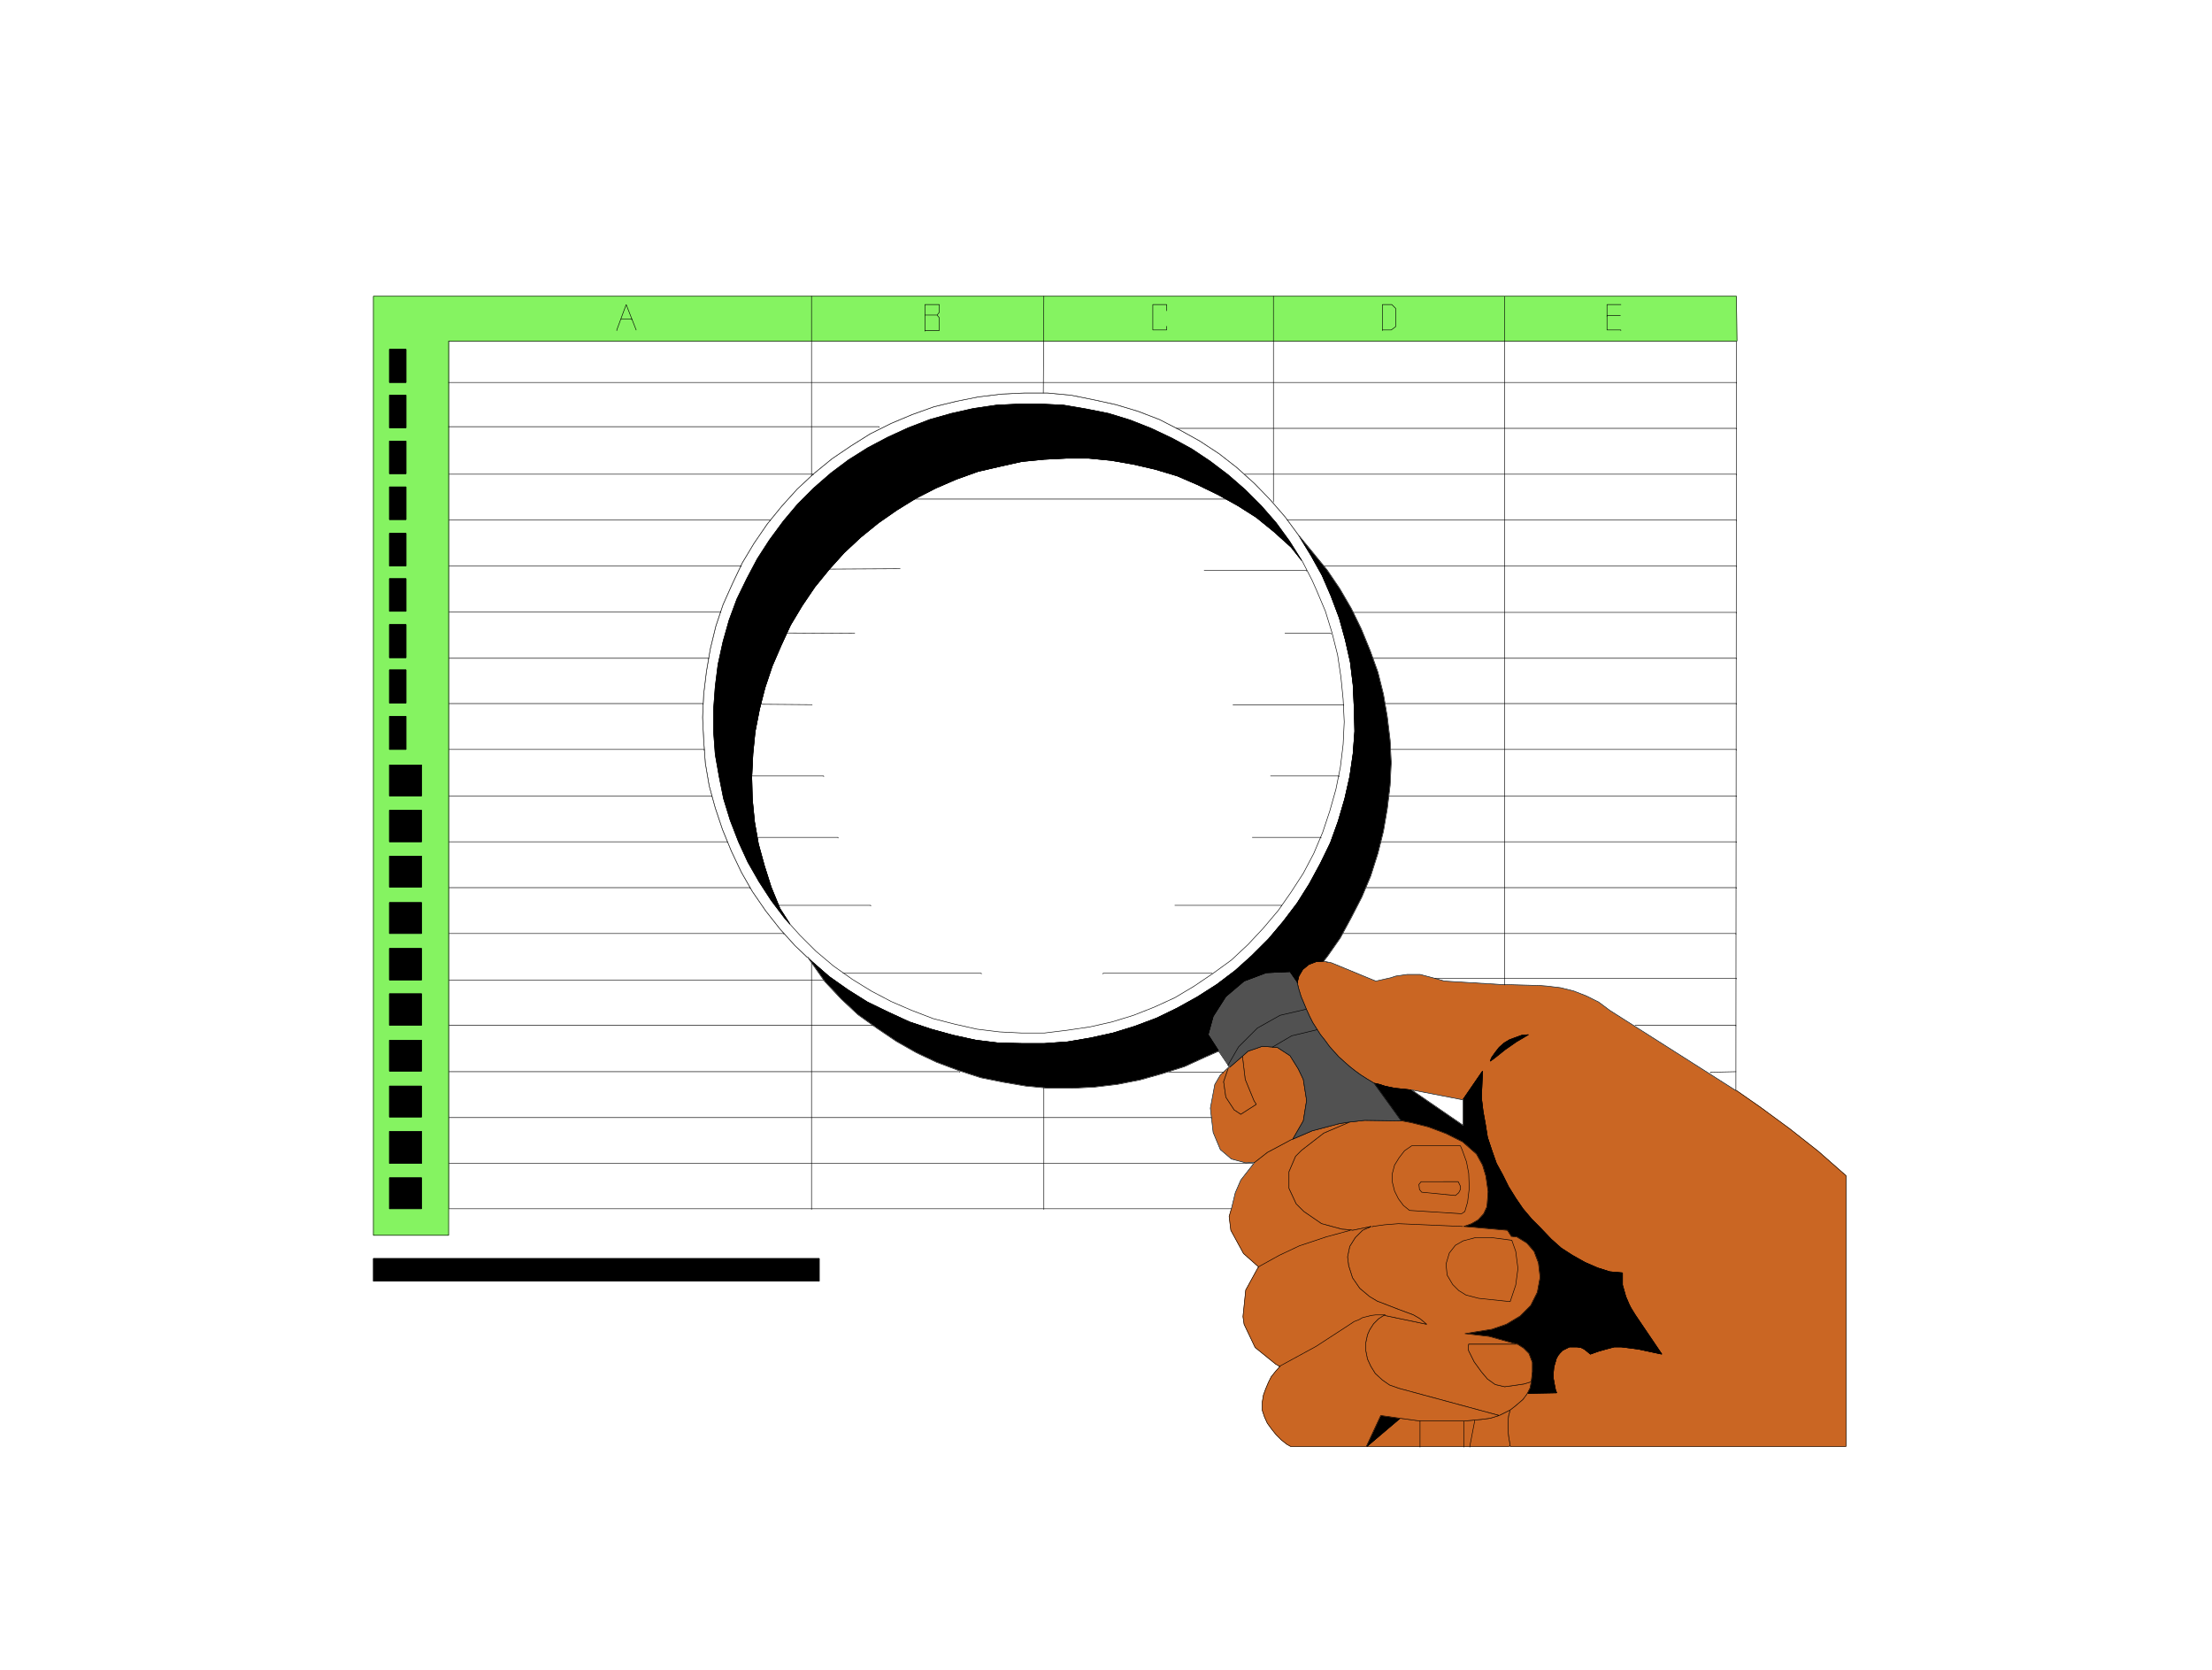<svg xmlns="http://www.w3.org/2000/svg" width="2990.731" height="2257.785"><rect width="100%" height="100%" fill="#333333" stroke="none"/><defs><clipPath id="a"><path d="M0 2.82h2990.73V2261H0Zm0 0"/></clipPath><clipPath id="b"><path d="M0 2.82h2990.73v2257.786H0Zm0 0"/></clipPath></defs><g clip-path="url(#a)" transform="translate(0 -2.82)"><path fill="#fff" d="M0 2260.606h2991.71V2.82H0Zm0 0"/></g><g clip-path="url(#b)" transform="translate(0 -2.82)"><path fill="#fff" fill-rule="evenodd" stroke="#fff" stroke-linecap="square" stroke-linejoin="bevel" stroke-miterlimit="10" stroke-width=".747" d="M0 2260.605h2991.71V2.82H0Zm0 0"/></g><path fill="#ca6623" fill-rule="evenodd" stroke="#ca6623" stroke-linecap="square" stroke-linejoin="bevel" stroke-miterlimit="10" stroke-width=".747" d="m2065.02 1883.453-1.497 2.238-4.48 6.016-10.453 8.957-6.758 5.227-2.242 8.214-.746 8.961v8.961l.746 8.961 1.496 8.961.746 4.48v.747h453.992v-366.082l-37.375-32.852-38.906-30.656-39.652-29.121-32.149-22.402h-.746l-170.523-108.348-14.973-11.203-16.426-8.211-17.215-6.723-17.96-4.48-18.708-2.239-9.707-.746-54.586-1.496-74.042-4.476-15.72-4.48-17.214-4.52h-17.211l-15.684 2.277-6.718 2.242-20.2 4.48-59.855-24.683-3.734-.746h-.746l-5.973-1.492-10.492.746-9.707 3.734-8.215 6.719-5.266 9-2.242 8.96 2.242 8.962 2.985 9.707 3.773 8.96 3.734 8.962 3.735 8.21 4.48 8.962 5.227 8.254 5.265 8.214 5.973 7.465 5.977 8.215 5.972 6.719 6.758 7.469 7.469 6.718 6.719 5.977 7.507 5.972 8.211 5.973 8.215 5.227 7.508 4.52 2.238 1.491h.746l6.723 1.497 6.719 2.238 6.722 1.492 7.504 1.496 7.469.746 7.465.746 6.762.746h.746l69.562 13.442v-.746l26.172-38.121-.746 17.96-.746 17.918 2.238 18.668 2.988 16.43 2.985 18.707 5.976 17.918 6.012 17.176 8.215 14.934 8.21 16.468 9.747 15.68 9.707 14.187 11.988 14.188 11.2 11.2 14.976 15.718 13.438 11.95 14.972 9.706 17.215 9.707 17.176 7.465 16.465 5.227 17.215 1.496v16.425l1.492 5.227 1.492 5.266 1.496 5.23 2.238 5.227 2.242 5.226 2.239 4.48 5.972 9.708 35.922 53.054-10.492-2.242-10.453-2.238-10.457-2.242-11.238-1.492-11.95-1.493h-9.746l-11.199 2.985-10.492 2.988-10.453 3.734-4.48-3.734-3.774-2.988-4.48-2.238-5.227-.747h-10.453l-4.52 2.239-4.48 2.242-3.735 3.73-2.988 3.735-2.238 4.48-.746 2.988-2.242 7.465-.747 8.215v7.469l1.493 8.21 1.496 7.47 1.492 3.734zm0 0"/><path fill="none" stroke="#000" stroke-linecap="square" stroke-linejoin="bevel" stroke-miterlimit="10" stroke-width=".747" d="m2065.02 1883.453-1.497 2.238-4.48 6.016-10.453 8.957-6.758 5.227-2.242 8.214-.746 8.961v8.961l.746 8.961 1.496 8.961.746 4.48v.747h453.992v-366.082l-37.375-32.852-38.906-30.656-39.652-29.121-32.149-22.402h-.746l-170.523-108.348-14.973-11.203-16.426-8.211-17.215-6.723-17.96-4.48-18.708-2.239-9.707-.746-54.586-1.496-74.042-4.476-15.72-4.48-17.214-4.52h-17.211l-15.684 2.277-6.718 2.242-20.2 4.48-59.855-24.683-3.734-.746h-.746l-5.973-1.492-10.492.746-9.707 3.734-8.215 6.719-5.266 9-2.242 8.96 2.242 8.962 2.985 9.707 3.773 8.96 3.734 8.962 3.735 8.21 4.48 8.962 5.227 8.254 5.265 8.214 5.973 7.465 5.977 8.215 5.972 6.719 6.758 7.469 7.469 6.718 6.719 5.977 7.507 5.972 8.211 5.973 8.215 5.227 7.508 4.52 2.238 1.491h.746l6.723 1.497 6.719 2.238 6.722 1.492 7.504 1.496 7.469.746 7.465.746 6.762.746h.746l69.562 13.442v-.746l26.172-38.121-.746 17.96-.746 17.918 2.238 18.668 2.988 16.43 2.985 18.707 5.976 17.918 6.012 17.176 8.215 14.934 8.21 16.468 9.747 15.68 9.707 14.187 11.988 14.188 11.2 11.2 14.976 15.718 13.438 11.95 14.972 9.706 17.215 9.707 17.176 7.465 16.465 5.227 17.215 1.496v16.425l1.492 5.227 1.492 5.266 1.496 5.23 2.238 5.227 2.242 5.226 2.239 4.48 5.972 9.708 35.922 53.054-10.492-2.242-10.453-2.238-10.457-2.242-11.238-1.492-11.95-1.493h-9.746l-11.199 2.985-10.492 2.988-10.453 3.734-4.48-3.734-3.774-2.988-4.48-2.238-5.227-.747h-10.453l-4.52 2.239-4.48 2.242-3.735 3.73-2.988 3.735-2.238 4.48-.746 2.988-2.242 7.465-.747 8.215v7.469l1.493 8.21 1.496 7.47 1.492 3.734zm0 0"/><path fill-rule="evenodd" stroke="#000" stroke-linecap="square" stroke-linejoin="bevel" stroke-miterlimit="10" stroke-width=".747" d="m2016.406 1429.969 5.227-7.465 5.265-6.723 6.72-5.972 7.468-4.48 8.25-2.99 8.215-2.983 8.96-.747-16.425 9.707-14.977 10.453-14.972 11.946-5.227 3.734zm0 0"/><path fill="none" stroke="#000" stroke-linecap="square" stroke-linejoin="bevel" stroke-miterlimit="10" stroke-width=".747" d="m2016.406 1429.969 5.227-7.465 5.265-6.723 6.72-5.972 7.468-4.48 8.25-2.99 8.215-2.983 8.96-.747-16.425 9.707-14.977 10.453-14.972 11.946-5.227 3.734zm0 0"/><path fill-rule="evenodd" stroke="#000" stroke-linecap="square" stroke-linejoin="bevel" stroke-miterlimit="10" stroke-width=".747" d="m2070.246 1867.773 1.531-13.441v-12.695l-4.52-11.946-7.464-7.468-8.215-5.227h-.746l-37.414-10.492-32.148-3.734h-.747l17.922-2.989 18.707-2.984 19.453-6.723 14.973-8.96 3.734-2.239 14.188-14.188 9-17.921 3.73-20.2-2.238-19.414-5.973-15.68-9.745-11.202-13.442-8.25-7.508-.746-5.226-8.215-59.067-5.227 10.453-3.734 8.961-5.227 7.504-8.215 4.48-9.707 1.497-20.16-2.989-20.945-4.48-14.938-8.254-14.933-18.668-16.426-22.437-11.2-23.934-9-23.934-5.976-11.988-2.238h-.746l-36.629-50.778h.746l6.723 1.497 6.719 2.238 6.722 1.492 7.504 1.496 7.469.746 7.465.746 6.762.746h.746l69.562 47.79v-35.094l26.172-38.121-.746 17.96-.746 17.918 2.238 18.668 2.988 16.43 2.985 18.707 5.976 17.918 6.012 17.176 8.215 14.934 8.21 16.468 9.747 15.68 9.707 14.187 11.988 14.188 11.2 11.2 14.976 15.718 13.438 11.95 14.972 9.706 17.215 9.707 17.176 7.465 16.465 5.227 17.215 1.496v16.425l1.492 5.227 1.492 5.266 1.496 5.23 2.238 5.227 2.242 5.226 2.239 4.48 5.972 9.708 35.922 53.054-10.492-2.242-10.453-2.238-10.457-2.242-11.238-1.492-11.95-1.493h-9.746l-11.199 2.985-10.492 2.988-10.453 3.734-4.48-3.734-3.774-2.988-4.48-2.238-5.227-.747h-10.453l-4.52 2.239-4.48 2.242-3.735 3.73-2.988 3.735-2.238 4.48-.746 2.988-2.242 7.465-.747 8.215v7.469l1.493 8.21 1.496 7.47 1.492 3.734-39.652.746 3.734-7.469zm0 0"/><path fill="none" stroke="#000" stroke-linecap="square" stroke-linejoin="bevel" stroke-miterlimit="10" stroke-width=".747" d="m2070.246 1867.773 1.531-13.441v-12.695l-4.52-11.946-7.464-7.468-8.215-5.227h-.746l-37.414-10.492-32.148-3.734h-.747l17.922-2.989 18.707-2.984 19.453-6.723 14.973-8.96 3.734-2.239 14.188-14.188 9-17.921 3.73-20.2-2.238-19.414-5.973-15.68-9.745-11.202-13.442-8.25-7.508-.746-5.226-8.215-59.067-5.227 10.453-3.734 8.961-5.227 7.504-8.215 4.48-9.707 1.497-20.16-2.989-20.945-4.48-14.938-8.254-14.933-18.668-16.426-22.437-11.2-23.934-9-23.934-5.976-11.988-2.238h-.746l-36.629-50.778h.746l6.723 1.497 6.719 2.238 6.722 1.492 7.504 1.496 7.469.746 7.465.746 6.762.746h.746l69.562 47.79v-35.094l26.172-38.121-.746 17.96-.746 17.918 2.238 18.668 2.988 16.43 2.985 18.707 5.976 17.918 6.012 17.176 8.215 14.934 8.21 16.468 9.747 15.68 9.707 14.187 11.988 14.188 11.2 11.2 14.976 15.718 13.438 11.95 14.972 9.706 17.215 9.707 17.176 7.465 16.465 5.227 17.215 1.496v16.425l1.492 5.227 1.492 5.266 1.496 5.23 2.238 5.227 2.242 5.226 2.239 4.48 5.972 9.708 35.922 53.054-10.492-2.242-10.453-2.238-10.457-2.242-11.238-1.492-11.95-1.493h-9.746l-11.199 2.985-10.492 2.988-10.453 3.734-4.48-3.734-3.774-2.988-4.48-2.238-5.227-.747h-10.453l-4.52 2.239-4.48 2.242-3.735 3.73-2.988 3.735-2.238 4.48-.746 2.988-2.242 7.465-.747 8.215v7.469l1.493 8.21 1.496 7.47 1.492 3.734-39.652.746 3.734-7.469zm0 0"/><path fill="#fff" fill-rule="evenodd" stroke="#fff" stroke-linecap="square" stroke-linejoin="bevel" stroke-miterlimit="10" stroke-width=".747" d="m1978.285 1486.758-69.562-13.442 69.562 47.79zm0 0"/><path fill="none" stroke="#000" stroke-linecap="square" stroke-linejoin="bevel" stroke-miterlimit="10" stroke-width=".747" d="m1978.285 1486.758-69.562-13.442 69.562 47.79zm0 0"/><path fill="#ca6623" fill-rule="evenodd" stroke="#ca6623" stroke-linecap="square" stroke-linejoin="bevel" stroke-miterlimit="10" stroke-width=".747" d="m2041.832 1905.89-2.242 8.215-.746 8.961v8.961l.746 8.961 1.496 8.961.746 4.48-2.242.747h-191.47l44.883-38.082 27.664 3.734h59.11l23.933-2.242 11.2-1.492 11.987-3.735zm0 0"/><path fill="none" stroke="#000" stroke-linecap="square" stroke-linejoin="bevel" stroke-miterlimit="10" stroke-width=".747" d="m2041.832 1905.89-2.242 8.215-.746 8.961v8.961l.746 8.961 1.496 8.961.746 4.48-2.242.747h-191.47l44.883-38.082 27.664 3.734h59.11l23.933-2.242 11.2-1.492 11.987-3.735zm0 0"/><path fill-rule="evenodd" stroke="#000" stroke-linecap="square" stroke-linejoin="bevel" stroke-miterlimit="10" stroke-width=".747" d="m1848.121 1955.176 44.883-38.082-26.176-3.735-19.453 41.817zm0 0"/><path fill="none" stroke="#000" stroke-linecap="square" stroke-linejoin="bevel" stroke-miterlimit="10" stroke-width=".747" d="m1848.121 1955.176 44.883-38.082-26.176-3.735-19.453 41.817zm0 0"/><path fill="#ca6623" fill-rule="evenodd" stroke="#ca6623" stroke-linecap="square" stroke-linejoin="bevel" stroke-miterlimit="10" stroke-width=".747" d="m2048.59 1900.664 10.453-8.957 4.48-6.016 1.496-2.238 3.735-7.469 1.492-8.21-9.707 2.984-14.973 2.242-11.203 1.492-12.73-2.988-10.457-7.465-8.211-9.707-9.746-13.441-7.469-14.934-.746-3.734.746-5.227h65.082l-37.414-10.492-32.148-3.734h-.747l17.922-2.989 18.707-2.984 19.453-6.723 14.973-8.96 3.734-2.239 14.188-14.188 9-17.921 3.73-20.2-2.238-19.414-5.973-15.68-9.745-11.203-13.442-8.25-7.508-.746-5.226-8.214-59.067-5.227 10.453-3.734 8.961-5.227 7.504-8.215 4.48-9.707 1.497-20.16-2.989-20.945-4.48-14.938-8.254-14.933-18.668-16.426-22.437-11.2-23.934-9-23.934-5.976-11.988-2.238h-.746l-49.36-.746-19.456 2.238h-.746l-35.133 14.973-29.907 23.148-8.253 8.215-8.961 20.906v22.442l9.707 20.906 10.492 10.457 23.933 16.426 27.668 7.464 11.2.75 2.988.747 25.426-5.227-11.946 5.227-9.707 9.707-7.507 11.984-2.985 14.188 1.492 11.949 5.227 16.426 9.746 14.187 13.441 11.242 11.239 6.719h.75l26.918 10.453 20.199 7.469 8.96 5.226 9 7.465-56.866-11.945v-.746l-8.211 5.226-6.723 6.72-5.266 8.214-2.988 6.719-2.238 10.453v11.242l2.238 11.2 4.48 9.706 6.016 9.707 9.707 8.961 9.707 6.719 12.73 4.48 135.391 36.63 14.934-7.47zm0 0"/><path fill="none" stroke="#000" stroke-linecap="square" stroke-linejoin="bevel" stroke-miterlimit="10" stroke-width=".747" d="m2048.59 1900.664 10.453-8.957 4.48-6.016 1.496-2.238 3.735-7.469 1.492-8.21-9.707 2.984-14.973 2.242-11.203 1.492-12.73-2.988-10.457-7.465-8.211-9.707-9.746-13.441-7.469-14.934-.746-3.734.746-5.227h65.082l-37.414-10.492-32.148-3.734h-.747l17.922-2.989 18.707-2.984 19.453-6.723 14.973-8.96 3.734-2.239 14.188-14.188 9-17.921 3.73-20.2-2.238-19.414-5.973-15.68-9.745-11.203-13.442-8.25-7.508-.746-5.226-8.214-59.067-5.227 10.453-3.734 8.961-5.227 7.504-8.215 4.48-9.707 1.497-20.16-2.989-20.945-4.48-14.938-8.254-14.933-18.668-16.426-22.437-11.2-23.934-9-23.934-5.976-11.988-2.238h-.746l-49.36-.746-19.456 2.238h-.746l-35.133 14.973-29.907 23.148-8.253 8.215-8.961 20.906v22.442l9.707 20.906 10.492 10.457 23.933 16.426 27.668 7.464 11.2.75 2.988.747 25.426-5.227-11.946 5.227-9.707 9.707-7.507 11.984-2.985 14.188 1.492 11.949 5.227 16.426 9.746 14.187 13.441 11.242 11.239 6.719h.75l26.918 10.453 20.199 7.469 8.96 5.226 9 7.465-56.866-11.945v-.746l-8.211 5.226-6.723 6.72-5.266 8.214-2.988 6.719-2.238 10.453v11.242l2.238 11.2 4.48 9.706 6.016 9.707 9.707 8.961 9.707 6.719 12.73 4.48 135.391 36.63 14.934-7.47zm0 0"/><path fill="#ca6623" fill-rule="evenodd" stroke="#ca6623" stroke-linecap="square" stroke-linejoin="bevel" stroke-miterlimit="10" stroke-width=".747" d="m2070.246 1867.773-9.707 2.985-14.973 2.242-11.203 1.492-12.73-2.988-10.457-7.465-8.211-9.707-9.746-13.441-7.469-14.934-.746-3.734.746-5.227h65.828l8.215 5.227 7.465 7.468 4.52 11.946v12.695zm0 0"/><path fill="none" stroke="#000" stroke-linecap="square" stroke-linejoin="bevel" stroke-miterlimit="10" stroke-width=".747" d="m2070.246 1867.773-9.707 2.985-14.973 2.242-11.203 1.492-12.73-2.988-10.457-7.465-8.211-9.707-9.746-13.441-7.469-14.934-.746-3.734.746-5.227h65.828l8.215 5.227 7.465 7.468 4.52 11.946v12.695zm0 0"/><path fill="#ca6623" fill-rule="evenodd" stroke="#ca6623" stroke-linecap="square" stroke-linejoin="bevel" stroke-miterlimit="10" stroke-width=".747" d="M2015.656 1672.766h-20.199l-17.172 4.52-10.496 5.972-8.21 10.453-4.481 14.934 1.492 14.933 7.469 12.696 8.21 8.214 9.747 6.012 17.214 4.48 42.602 4.48 7.504-22.44 2.988-22.399-2.988-23.148-5.266-14.934zm0 0"/><path fill="none" stroke="#000" stroke-linecap="square" stroke-linejoin="bevel" stroke-miterlimit="10" stroke-width=".747" d="M2015.656 1672.766h-20.199l-17.172 4.52-10.496 5.972-8.21 10.453-4.481 14.934 1.492 14.933 7.469 12.696 8.21 8.214 9.747 6.012 17.214 4.48 42.602 4.48 7.504-22.44 2.988-22.399-2.988-23.148-5.266-14.934zm-106.933-123.993-9.746 6.72-7.47 9.706-5.972 9.707-2.988 11.203v11.946l2.988 11.988 5.227 10.453 6.722 8.961 8.25 6.719 70.309 4.48 4.48-2.984 3.735-12.695 2.238-18.668-.746-20.2-2.988-15.683-5.973-16.426-2.277-5.227zm0 0"/><path fill="none" stroke="#000" stroke-linecap="square" stroke-linejoin="bevel" stroke-miterlimit="10" stroke-width=".747" d="m1921.418 1597.309-2.988 3.734.746 6.758 2.988 3.734 45.625 4.48 4.48-3.734 2.243-4.48v-4.48l-2.989-6.012zm0 0"/><path fill="#ca6623" fill-rule="evenodd" stroke="#ca6623" stroke-linecap="square" stroke-linejoin="bevel" stroke-miterlimit="10" stroke-width=".747" d="m2003.71 1918.586 11.2-1.492 11.988-3.735-135.39-36.628-12.73-4.481-9.708-6.719-9.707-8.96-6.015-9.708-4.48-9.707-2.24-11.199v-11.242l2.24-10.453 2.988-6.719 5.265-8.215 6.723-6.719 8.21-5.226v.746l56.868 11.945-9-7.465-8.961-5.226-20.2-7.469-26.917-10.453h-.75l-11.238-6.719-13.442-11.242-9.746-14.187-5.227-16.426-1.492-11.95 2.985-14.187 7.507-11.984 9.707-9.707 11.946-5.227-25.426 5.227-2.988-.746-11.2-.75-27.667-7.465-23.934-16.426-10.492-10.457-9.707-20.906v-22.442l8.96-20.906 8.255-8.215 29.906-23.148 35.133-14.973-14.188 2.242-36.664 9.707-26.176 11.239-2.238.746-32.148 17.175-17.215 13.442-18.707 23.894-7.465 17.211-5.227 21.657-3.027 10.453 2.281 18.668 17.172 31.398 20.2 17.922-17.212 31.363-3.734 35.88 1.492 10.452 14.973 31.403 27.668 22.402 5.226 2.984h.75l-5.976 6.723-5.973 7.465-3.734 7.469-3.774 8.96-2.984 8.211-1.496 9v11.95l2.988 8.957 3.774 8.215 5.972 8.214 5.973 7.465 6.723 6.723 7.503 5.973 5.23 2.988h102.454l19.453-41.817 26.176 3.735 26.918 3.734h59.855zm0 0"/><path fill="none" stroke="#000" stroke-linecap="square" stroke-linejoin="bevel" stroke-miterlimit="10" stroke-width=".747" d="m2003.71 1918.586 11.2-1.492 11.988-3.735-135.39-36.628-12.73-4.481-9.708-6.719-9.707-8.96-6.015-9.708-4.48-9.707-2.24-11.199v-11.242l2.24-10.453 2.988-6.719 5.265-8.215 6.723-6.719 8.21-5.226v.746l56.868 11.945-9-7.465-8.961-5.226-20.2-7.469-26.917-10.453h-.75l-11.238-6.719-13.442-11.242-9.746-14.187-5.227-16.426-1.492-11.95 2.985-14.187 7.507-11.984 9.707-9.707 11.946-5.227-25.426 5.227-2.988-.746-11.2-.75-27.667-7.465-23.934-16.426-10.492-10.457-9.707-20.906v-22.442l8.96-20.906 8.255-8.215 29.906-23.148 35.133-14.973-14.188 2.242-36.664 9.707-26.176 11.239-2.238.746-32.148 17.175-17.215 13.442-18.707 23.894-7.465 17.211-5.227 21.657-3.027 10.453 2.281 18.668 17.172 31.398 20.2 17.922-17.212 31.363-3.734 35.88 1.492 10.452 14.973 31.403 27.668 22.402 5.226 2.984h.75l-5.976 6.723-5.973 7.465-3.734 7.469-3.774 8.96-2.984 8.211-1.496 9v11.95l2.988 8.957 3.774 8.215 5.972 8.214 5.973 7.465 6.723 6.723 7.503 5.973 5.23 2.988h102.454l19.453-41.817 26.176 3.735 26.918 3.734h59.855zm0 0"/><path fill="#ca6623" fill-rule="evenodd" stroke="#ca6623" stroke-linecap="square" stroke-linejoin="bevel" stroke-miterlimit="10" stroke-width=".747" d="m1747.906 1539.813 14.227-24.68 4.48-27.63-4.48-28.413-6.758-14.188-11.203-17.918-17.211-11.203-20.203-1.492-19.453 6.719-7.465 6.723 3.734 31.359 11.985 29.16 2.988 4.48-20.95 13.442-8.956-5.973-11.243-17.176-2.988-20.906 6.723-19.453-11.2 10.453-7.468 12.735-6.012 32.105 3.774 32.856 9.707 23.187 14.972 12.695 19.414 5.227 9-.746h2.985l17.215-13.442 32.148-17.175zm0 0"/><path fill="none" stroke="#000" stroke-linecap="square" stroke-linejoin="bevel" stroke-miterlimit="10" stroke-width=".747" d="m1747.906 1539.813 14.227-24.68 4.48-27.63-4.48-28.413-6.758-14.188-11.203-17.918-17.211-11.203-20.203-1.492-19.453 6.719-7.465 6.723 3.734 31.359 11.985 29.16 2.988 4.48-20.95 13.442-8.956-5.973-11.243-17.176-2.988-20.906 6.723-19.453-11.2 10.453-7.468 12.735-6.012 32.105 3.774 32.856 9.707 23.187 14.972 12.695 19.414 5.227 9-.746h2.985l17.215-13.442 32.148-17.175zm0 0"/><path fill="#ca6623" fill-rule="evenodd" stroke="#ca6623" stroke-linecap="square" stroke-linejoin="bevel" stroke-miterlimit="10" stroke-width=".747" d="m1661.879 1441.918.746.746 17.215-14.934 3.734 31.36 11.985 29.16 2.988 4.48-20.95 13.442-8.956-5.973-11.243-17.176-2.988-20.906 6.723-19.453zm0 0"/><path fill="none" stroke="#000" stroke-linecap="square" stroke-linejoin="bevel" stroke-miterlimit="10" stroke-width=".747" d="m1661.879 1441.918.746.746 17.215-14.934 3.734 31.36 11.985 29.16 2.988 4.48-20.95 13.442-8.956-5.973-11.243-17.176-2.988-20.906 6.723-19.453zm0 0"/><path fill="#515151" fill-rule="evenodd" stroke="#515151" stroke-linecap="square" stroke-linejoin="bevel" stroke-miterlimit="10" stroke-width=".747" d="m1662.625 1442.664 17.215-14.934 7.465-6.722 19.453-6.719 20.203 1.492 17.21 11.203 11.204 17.918 6.758 14.188 4.48 28.414-4.48 27.629-14.227 24.68 26.176-11.239 36.664-9.707 14.188-2.242h.746l19.457-2.238 49.36.746-36.63-50.778-2.238-1.492-7.508-4.52-8.215-5.226-8.21-5.973-7.508-5.972-6.72-5.977-7.468-6.718-6.758-7.47-5.973-6.718-5.976-8.215-5.973-7.465-5.265-8.215-5.227-8.253-4.48-8.961-3.735-8.211-3.734-8.961-3.773-8.961-2.985-9.707-2.242-8.961h.75l-10.457-14.973-32.145 1.492-29.949 11.243-24.68 20.906-17.171 26.879-6.762 24.683 13.48 20.907.746 1.492 14.188 20.91zm0 0"/><path fill="none" stroke="#000" stroke-linecap="square" stroke-linejoin="bevel" stroke-miterlimit="10" stroke-width=".747" d="m1662.625 1442.664 17.215-14.934 7.465-6.722 19.453-6.719 20.203 1.492 17.21 11.203 11.204 17.918 6.758 14.188 4.48 28.414-4.48 27.629-14.227 24.68 26.176-11.239 36.664-9.707 14.188-2.242h.746l19.457-2.238 49.36.746-36.63-50.778-2.238-1.492-7.508-4.52-8.215-5.226-8.21-5.973-7.508-5.972-6.72-5.977-7.468-6.718-6.758-7.47-5.973-6.718-5.976-8.215-5.973-7.465-5.265-8.215-5.227-8.253-4.48-8.961-3.735-8.211-3.734-8.961-3.773-8.961-2.985-9.707-2.242-8.961h.75l-10.457-14.973-32.145 1.492-29.949 11.243-24.68 20.906-17.171 26.879-6.762 24.683 13.48 20.907.746 1.492 14.188 20.91zm0 0"/><path fill-rule="evenodd" stroke="#000" stroke-linecap="square" stroke-linejoin="bevel" stroke-miterlimit="10" stroke-width=".747" d="m1789.8 1299.219 5.227-6.719 17.215-24.645 14.934-27.664 14.226-27.629 11.946-28.374 9.746-30.653 7.469-29.87 5.226-30.653 3.773-31.364 1.493-30.652-1.493-30.613-3.773-31.363-5.227-30.653-7.468-29.87-10.492-29.161-11.946-29.121-13.48-27.625-15.68-26.922-17.215-25.387-20.199-24.683-17.215-20.907-.746-.746 16.465 26.922 14.973 26.88 11.949 27.628 11.238 29.906 8.215 29.867 6.719 29.91 3.734 30.614 1.496 31.363.785 31.399-2.28 30.613-4.481 30.656-6.72 29.867-8.96 30.657-10.492 29.12-13.442 27.626-14.972 27.668-16.47 26.136-18.706 24.641-20.16 23.934-22.438 22.398-22.441 20.164-24.68 18.703-26.922 17.176-26.96 14.934-27.669 13.441-29.906 11.2-29.16 9-30.652 6.722-30.696 5.226-31.398 2.239h-30.656l-31.438-.746-30.656-3.735-30.652-6.719-29.91-8.214-29.2-9.746-29.16-13.442-27.668-13.441-26.172-16.426-25.426-17.922-23.187-20.2-5.977-5.972 23.188 32.895 22.441 23.894 22.403 20.907 26.21 18.707 25.43 17.175 27.664 15.68 26.922 12.691 29.906 11.204 29.91 9.707 29.946 6.011 30.652 5.227 31.403 2.988h30.69l30.657-1.496 31.399-3.73 30.656-6.016 29.2-8.211 30.651-9.707 27.668-12.695 18.707-8.215-.746-1.492-13.48-20.907 6.762-24.683 17.171-26.88 24.68-20.905 29.95-11.242 32.144-1.493 10.457 14.973h-.75l2.242-8.961 5.266-9 8.215-6.719 9.707-3.734 10.492-.746 5.973 1.492zm0 0"/><path fill="none" stroke="#000" stroke-linecap="square" stroke-linejoin="bevel" stroke-miterlimit="10" stroke-width=".747" d="m1789.8 1299.219 5.227-6.719 17.215-24.645 14.934-27.664 14.226-27.629 11.946-28.374 9.746-30.653 7.469-29.87 5.226-30.653 3.773-31.364 1.493-30.652-1.493-30.613-3.773-31.363-5.227-30.653-7.468-29.87-10.492-29.161-11.946-29.121-13.48-27.625-15.68-26.922-17.215-25.387-20.199-24.683-17.215-20.907-.746-.746 16.465 26.922 14.973 26.88 11.949 27.628 11.238 29.906 8.215 29.867 6.719 29.91 3.734 30.614 1.496 31.363.785 31.399-2.28 30.613-4.481 30.656-6.72 29.867-8.96 30.657-10.492 29.12-13.442 27.626-14.972 27.668-16.47 26.136-18.706 24.641-20.16 23.934-22.438 22.398-22.441 20.164-24.68 18.703-26.922 17.176-26.96 14.934-27.669 13.441-29.906 11.2-29.16 9-30.652 6.722-30.696 5.226-31.398 2.239h-30.656l-31.438-.746-30.656-3.735-30.652-6.719-29.91-8.214-29.2-9.746-29.16-13.442-27.668-13.441-26.172-16.426-25.426-17.922-23.187-20.2-5.977-5.972 23.188 32.895 22.441 23.894 22.403 20.907 26.21 18.707 25.43 17.175 27.664 15.68 26.922 12.691 29.906 11.204 29.91 9.707 29.946 6.011 30.652 5.227 31.403 2.988h30.69l30.657-1.496 31.399-3.73 30.656-6.016 29.2-8.211 30.651-9.707 27.668-12.695 18.707-8.215-.746-1.492-13.48-20.907 6.762-24.683 17.171-26.88 24.68-20.905 29.95-11.242 32.144-1.493 10.457 14.973h-.75l2.242-8.961 5.266-9 8.215-6.719 9.707-3.734 10.492-.746 5.973 1.492zm0 0"/><path fill="none" stroke="#000" stroke-linecap="square" stroke-linejoin="bevel" stroke-miterlimit="10" stroke-width=".747" d="m1787.559 777.746-14.973-26.879-16.465-26.922-18.668-25.386L1718 676.117l-21.695-22.402-23.934-21.653-23.934-18.667-26.171-17.215-26.922-14.934-27.707-14.187-29.16-11.2-29.907-8.96-30.656-6.72-29.945-6.015-32.149-2.984h-29.906l-31.398 1.492-31.442 3.773-29.906 5.973-30.656 7.469-29.16 10.453-28.454 11.945-28.414 14.188-26.171 16.43-25.43 17.21-24.68 20.16-22.441 20.91-20.946 23.188-19.453 23.895-17.922 26.132-15.718 26.176-13.48 28.371-12.696 28.375-9.746 29.16-7.465 30.618-5.227 30.652-3.734 30.617-1.492 31.399 1.492 30.617 2.238 31.36 5.227 30.655 8.215 29.868 9.746 29.16 11.949 29.12 13.48 28.415 14.934 26.133 17.957 26.136 19.457 24.68 20.2 22.402 16.464 15.68 6.723 5.973 23.187 20.2 25.426 17.92 26.172 16.427 27.668 13.441 29.16 13.441 29.2 9.747 29.91 8.214 30.652 6.72 30.656 3.734 31.438.746h30.656l31.398-2.239 30.696-5.226 30.652-6.723 29.16-9 29.906-11.199 27.668-13.441 26.961-14.934 26.922-17.176 24.68-18.703 22.441-20.164 22.438-22.398 20.16-23.934 18.707-24.64 16.469-26.137 14.972-27.668 13.442-27.625 10.492-29.121 8.96-30.657 6.72-29.867 4.48-30.656 2.281-30.613-.785-31.399-1.496-31.363-3.734-30.613-6.72-29.91-8.214-29.868-11.238-29.906zm0 0"/><path fill="#fff" fill-rule="evenodd" stroke="#fff" stroke-linecap="square" stroke-linejoin="bevel" stroke-miterlimit="10" stroke-width=".747" d="m1759.895 757.586-14.227-17.961-23.187-20.906-23.934-19.414-24.68-15.68-26.922-14.977-27.668-13.437-27.707-11.95-29.906-8.96-29.16-6.719-29.906-5.227-30.696-2.988h-29.906l-29.906 1.492-30.656 2.989-29.946 6.718-29.16 6.723-29.16 10.453-27.668 11.95-27.668 14.183-25.426 15.723-24.683 17.172-23.934 19.414-22.437 20.91-20.2 22.437-19.457 23.895-17.21 25.39-15.68 26.172-12.735 27.63-11.949 27.667-9.746 29.121-7.465 29.121-5.976 30.653-2.985 29.867-1.535 31.402.75 29.867 3.023 30.657 5.227 29.867 8.215 29.867 9 28.414 11.95 29.121 13.476 20.95 13.441 14.933 21.695 21.652 23.934 20.16 25.426 17.961 25.426 15.68 26.921 14.188 27.668 11.949 29.2 11.2 29.16 7.468 29.906 6.758 30.656 3.734 29.946 1.492h30.656l30.652-3.734 30.695-4.52 29.907-6.719 29.16-8.96 28.414-11.2 27.668-12.695 26.172-15.68 25.469-17.215 24.68-17.917 22.398-20.91 20.949-22.399 20.2-23.934 17.214-24.644 16.465-25.387 14.187-26.918 11.989-28.375 9.707-29.16 8.21-29.125 6.016-29.867 3.73-30.653 1.497-30.617-1.496-30.652-2.985-29.867-4.48-29.906L1801 855.44l-8.961-29.12-11.984-28.415-5.973-13.437-13.441-26.137zm0 0"/><path fill="none" stroke="#000" stroke-linecap="square" stroke-linejoin="bevel" stroke-miterlimit="10" stroke-width=".747" d="m1759.895 757.586-14.227-17.961-23.187-20.906-23.934-19.414-24.68-15.68-26.922-14.977-27.668-13.437-27.707-11.95-29.906-8.96-29.16-6.719-29.906-5.227-30.696-2.988h-29.906l-29.906 1.492-30.656 2.989-29.946 6.718-29.16 6.723-29.16 10.453-27.668 11.95-27.668 14.183-25.426 15.723-24.683 17.172-23.934 19.414-22.437 20.91-20.2 22.437-19.457 23.895-17.21 25.39-15.68 26.172-12.735 27.63-11.949 27.667-9.746 29.121-7.465 29.121-5.976 30.653-2.985 29.867-1.535 31.402.75 29.867 3.023 30.657 5.227 29.867 8.215 29.867 9 28.414 11.95 29.121 13.476 20.95 13.441 14.933 21.695 21.652 23.934 20.16 25.426 17.961 25.426 15.68 26.921 14.188 27.668 11.949 29.2 11.2 29.16 7.468 29.906 6.758 30.656 3.734 29.946 1.492h30.656l30.652-3.734 30.695-4.52 29.907-6.719 29.16-8.96 28.414-11.2 27.668-12.695 26.172-15.68 25.469-17.215 24.68-17.917 22.398-20.91 20.949-22.399 20.2-23.934 17.214-24.644 16.465-25.387 14.187-26.918 11.989-28.375 9.707-29.16 8.21-29.125 6.016-29.867 3.73-30.653 1.497-30.617-1.496-30.652-2.985-29.867-4.48-29.906L1801 855.44l-8.961-29.12-11.984-28.415-5.973-13.437-13.441-26.137zm0 0"/><path fill-rule="evenodd" stroke="#000" stroke-linecap="square" stroke-linejoin="bevel" stroke-miterlimit="10" stroke-width=".747" d="m1759.895 757.586-14.227-17.961-23.187-20.906-23.934-19.414-24.68-15.68-26.922-14.977-27.668-13.437-27.707-11.95-29.906-8.96-29.16-6.719-29.906-5.227-30.696-2.988h-29.906l-29.906 1.492-30.656 2.989-29.946 6.718-29.16 6.723-29.16 10.453-27.668 11.95-27.668 14.183-25.426 15.723-24.683 17.172-23.934 19.414-22.437 20.91-20.2 22.437-19.457 23.895-17.21 25.39-15.68 26.172-12.735 27.63-11.949 27.667-9.746 29.121-7.465 29.121-5.976 30.653-2.985 29.867-1.535 31.402.75 29.867 3.023 30.657 5.227 29.867 8.215 29.867 9 28.414 11.95 29.121 13.476 20.95-6.758-7.508-18.668-24.641-16.465-25.39-14.977-26.173-12.69-27.628-11.243-29.122-8.961-29.16-5.973-29.867-5.265-29.906-2.239-30.617v-30.653l2.239-30.617 3.773-29.867 6.719-30.652 8.215-29.121 10.492-28.415 13.441-27.628 14.227-26.883 16.426-25.426 18.707-25.387 19.457-23.148 21.691-21.692 23.188-20.164 23.933-17.918 26.172-16.468 26.922-14.188 27.668-12.691 29.2-11.203 29.16-8.215 29.906-6.719 30.656-4.48 29.945-1.493h31.403l29.906 1.493 30.656 5.226 29.945 5.973 29.16 8.96 28.415 11.204 28.414 13.437 26.171 14.227 24.684 16.43 24.68 18.668 23.187 20.16 21.692 21.695 20.199 23.145 17.96 24.64zm0 0"/><path fill="none" stroke="#000" stroke-linecap="square" stroke-linejoin="bevel" stroke-miterlimit="10" stroke-width=".747" d="m1759.895 757.586-14.227-17.961-23.187-20.906-23.934-19.414-24.68-15.68-26.922-14.977-27.668-13.437-27.707-11.95-29.906-8.96-29.16-6.719-29.906-5.227-30.696-2.988h-29.906l-29.906 1.492-30.656 2.989-29.946 6.718-29.16 6.723-29.16 10.453-27.668 11.95-27.668 14.183-25.426 15.723-24.683 17.172-23.934 19.414-22.437 20.91-20.2 22.437-19.457 23.895-17.21 25.39-15.68 26.172-12.735 27.63-11.949 27.667-9.746 29.121-7.465 29.121-5.976 30.653-2.985 29.867-1.535 31.402.75 29.867 3.023 30.657 5.227 29.867 8.215 29.867 9 28.414 11.95 29.121 13.476 20.95-6.758-7.508-18.668-24.641-16.465-25.39-14.977-26.173-12.69-27.628-11.243-29.122-8.961-29.16-5.973-29.867-5.265-29.906-2.239-30.617v-30.653l2.239-30.617 3.773-29.867 6.719-30.652 8.215-29.121 10.492-28.415 13.441-27.628 14.227-26.883 16.426-25.426 18.707-25.387 19.457-23.148 21.691-21.692 23.188-20.164 23.933-17.918 26.172-16.468 26.922-14.188 27.668-12.691 29.2-11.203 29.16-8.215 29.906-6.719 30.656-4.48 29.945-1.493h31.403l29.906 1.493 30.656 5.226 29.945 5.973 29.16 8.96 28.415 11.204 28.414 13.437 26.171 14.227 24.684 16.43 24.68 18.668 23.187 20.16 21.692 21.695 20.199 23.145 17.96 24.64zm0 0"/><path fill="#fff" fill-rule="evenodd" stroke="#fff" stroke-linecap="square" stroke-linejoin="bevel" stroke-miterlimit="10" stroke-width=".747" d="M606.555 1610.043V460.949h1741.187l-.746 1013.113-170.523-108.347-14.973-11.203-16.426-8.211-17.215-6.723-17.96-4.48-18.708-2.239-9.707-.746-54.586-1.496-74.042-4.476-15.72-4.48-17.214-4.52h-17.211l-15.684 2.277-6.718 2.242-20.2 4.48-59.855-24.683-3.734-.746-6.72-1.492 5.227-6.719 17.215-24.645 14.934-27.664 14.226-27.629 11.946-28.375 9.746-30.652 7.469-29.87 5.226-30.653 3.774-31.364 1.492-30.652-1.492-30.613-3.774-31.363-5.226-30.653-7.47-29.87-10.491-29.161-11.946-29.121-13.48-27.625-15.68-26.922-17.215-25.387-20.199-24.683-17.215-20.907-.746-.746-18.668-25.386L1718 676.117l-21.695-22.402-23.934-21.653-23.933-18.667-26.172-17.215-26.922-14.934-27.707-14.187-29.16-11.2-29.907-8.96-30.656-6.72-29.945-6.015-32.149-2.984h-29.906l-31.398 1.492-31.442 3.773-29.906 5.973-30.656 7.469-29.16 10.453-28.454 11.945-28.414 14.188-26.171 16.43-25.43 17.21-24.68 20.16-22.441 20.91-20.946 23.188-19.453 23.895-17.922 26.132-15.718 26.176-13.48 28.371-12.696 28.375-9.746 29.16-7.465 30.618-5.227 30.652-3.734 30.617-1.492 31.399 1.492 30.617 2.238 31.36 5.227 30.655 8.215 29.868 9.746 29.16 11.949 29.12 13.48 28.415 14.934 26.133 17.957 26.136 19.457 24.68 20.2 22.402 16.464 15.68h.746l23.188 32.895 22.441 23.894 22.403 20.906 26.21 18.707 25.43 17.176 27.664 15.68 26.922 12.691 29.906 11.203 29.91 9.708 29.946 6.011 30.652 5.227 31.403 2.988h30.69l30.657-1.496 31.399-3.73 30.656-6.016 29.2-8.211 30.651-9.707 27.668-12.695 18.707-8.215 14.188 20.91-.746.746-11.2 10.453-7.468 12.735-6.012 32.105 3.774 32.855 9.707 23.188 14.972 12.695 19.414 5.227 9-.746h2.985l-18.707 23.894-7.465 17.211-5.227 21.656H606.555Zm0 0"/><path fill="none" stroke="#000" stroke-linecap="square" stroke-linejoin="bevel" stroke-miterlimit="10" stroke-width=".747" d="M606.555 1610.043V460.949h1741.187l-.746 1013.113-170.523-108.347-14.973-11.203-16.426-8.211-17.215-6.723-17.96-4.48-18.708-2.239-9.707-.746-54.586-1.496-74.042-4.476-15.72-4.48-17.214-4.52h-17.211l-15.684 2.277-6.718 2.242-20.2 4.48-59.855-24.683-3.734-.746-6.72-1.492 5.227-6.719 17.215-24.645 14.934-27.664 14.226-27.629 11.946-28.375 9.746-30.652 7.469-29.87 5.226-30.653 3.774-31.364 1.492-30.652-1.492-30.613-3.774-31.363-5.226-30.653-7.47-29.87-10.491-29.161-11.946-29.121-13.48-27.625-15.68-26.922-17.215-25.387-20.199-24.683-17.215-20.907-.746-.746-18.668-25.386L1718 676.117l-21.695-22.402-23.934-21.653-23.933-18.667-26.172-17.215-26.922-14.934-27.707-14.187-29.16-11.2-29.907-8.96-30.656-6.72-29.945-6.015-32.149-2.984h-29.906l-31.398 1.492-31.442 3.773-29.906 5.973-30.656 7.469-29.16 10.453-28.454 11.945-28.414 14.188-26.171 16.43-25.43 17.21-24.68 20.16-22.441 20.91-20.946 23.188-19.453 23.895-17.922 26.132-15.718 26.176-13.48 28.371-12.696 28.375-9.746 29.16-7.465 30.618-5.227 30.652-3.734 30.617-1.492 31.399 1.492 30.617 2.238 31.36 5.227 30.655 8.215 29.868 9.746 29.16 11.949 29.12 13.48 28.415 14.934 26.133 17.957 26.136 19.457 24.68 20.2 22.402 16.464 15.68h.746l23.188 32.895 22.441 23.894 22.403 20.906 26.21 18.707 25.43 17.176 27.664 15.68 26.922 12.691 29.906 11.203 29.91 9.708 29.946 6.011 30.652 5.227 31.403 2.988h30.69l30.657-1.496 31.399-3.73 30.656-6.016 29.2-8.211 30.651-9.707 27.668-12.695 18.707-8.215 14.188 20.91-.746.746-11.2 10.453-7.468 12.735-6.012 32.105 3.774 32.855 9.707 23.188 14.972 12.695 19.414 5.227 9-.746h2.985l-18.707 23.894-7.465 17.211-5.227 21.656H606.555Zm0 0"/><path fill="#85f361" fill-rule="evenodd" stroke="#85f361" stroke-linecap="square" stroke-linejoin="bevel" stroke-miterlimit="10" stroke-width=".747" d="m2348.488 460.95-.746-60.485H504.848v1269.312h101.707V460.95Zm0 0"/><path fill="none" stroke="#000" stroke-linecap="square" stroke-linejoin="bevel" stroke-miterlimit="10" stroke-width=".747" d="m2348.488 460.95-.746-60.485H504.848v1269.312h101.707V460.95Zm0 0"/><path fill-rule="evenodd" stroke="#000" stroke-linecap="square" stroke-linejoin="bevel" stroke-miterlimit="10" stroke-width=".747" d="M504.848 1731.793v-30.613h602.824v30.613zm0 0"/><path fill="none" stroke="#000" stroke-linecap="square" stroke-linejoin="bevel" stroke-miterlimit="10" stroke-width=".747" d="M504.848 1731.793v-30.613h602.824v30.613zm1489.117 188.285-6.723 35.098v.746m-8.211-34.348v34.348m-59.109-35.094v35.094m57.613-298.09-86.773-3.734-18.707 1.492-16.426 2.242v.746m17.171 118.805h-12.69l-6.016.746-11.946 2.984-5.226 2.989-6.012 2.242-6.723 4.476-44.878 29.164-49.364 26.88v.745m95.735-184.55-32.89 8.96-35.923 11.985-26.922 12.695-28.414 15.68v.746m64.336-348.906-35.172 8.215-30.656 17.214-25.426 25.387-14.226 24.64v.747m120.413-48.535-34.386 8.215-25.43 14.933v.746M1576.637 600.66l-29.906-8.96-29.946-7.466-30.656-5.226-31.398-2.988h-30.696l-31.398.746-31.403 3.734-29.906 6.719-30.695 7.468-29.16 9.708-28.414 12.734-27.668 13.437-26.918 16.43-25.43 17.922-23.934 19.453-23.187 21.652-20.945 22.403-19.454 23.933-17.96 26.133-15.68 26.883-13.48 28.414-12.735 28.375-9.707 29.16-7.465 29.867-5.266 31.364-3.734 30.652-1.492 30.613 1.492 30.657 2.238 31.359v.746"/><path fill="none" stroke="#000" stroke-linecap="square" stroke-linejoin="bevel" stroke-miterlimit="10" stroke-width=".747" d="M1657.398 674.625h-468.925l-12.735 7.504-24.68 19.414-22.44 21.656-20.946 22.399v.75m109.215 22.437-128.668.746-17.176 26.137-16.465 26.922v.746m573.66-52.309h138.375v.746m-611.073 84.418-116.684-.75-10.454 23.149-9.707 29.16v.746m718.758-52.305h62.055v.746m-701.543 95.618-89.016-.75-2.988 17.215-3.73 31.363v.746m664.914-48.574h149.578v.746m-810.763 95.656h107.724v.746m604.316-.746h92.746v.746m-787.57 82.176h109.922v.746m560.222-.746h92.746v.746m-733.73 91.137h124.895v.746m411.355-.746h144.348v.746m-593.079 91.137h186.954v.746m311.882-.746h-147.336v.746m-884.8-799.399h1741.187v.746M606.555 576.766h581.918v.746m402.351 1.496h756.918v.746M607.305 641.023h492.152v.747m583.367-.747h664.918v.747M607.305 703.04h433.793v.745m699.343-.745h607.301v.745m-1740.437 61.27h394.926v.746m788.316-.746h557.195v.746M607.305 827.066h367.258v.75m854.851 0h518.328v.746M607.305 889.79h350.789v.788m898.281-.788h491.367v.788M607.305 951.059h343.324v.746m922.921-.746h474.192v.746m-1740.437 61.269H952.12v.746m928.189-.746h467.433v.746m-1740.437 62.016h355.27v.746m915.452-.746h469.715v.746m-1740.437 61.27h376.218v.746m883.305-.746h480.914v.746m-1740.437 61.269h406.87v.746m833.2-.746h500.367v.746m-1740.437 61.27h452.5v.746m756.168-.746h531.023v.746m-1739.691 62.016h505.593v.746m827.227-2.985h407.617v.746m-1740.437 62.723h572.168v.746m1031.387-.746h136.136v.746m-1739.691 62.016h690.343v.746m282.723 0h73.293v.746m693.332-1.492-34.387.746v.746m-1705.304 60.523h1030.64v.746m-1030.64 61.27h1086.761v.746M1097.215 400.465v242.797m0 658.945v332.477"/><path fill="none" stroke="#000" stroke-linecap="square" stroke-linejoin="bevel" stroke-miterlimit="10" stroke-width=".747" d="m1411.34 400.465-.746 129.969v.746m.746 939.152v164.352m310.394-1234.219v277.93m312.629-277.18v930.152M839.918 431.082h14.227v.746"/><path fill="none" stroke="#000" stroke-linecap="square" stroke-linejoin="bevel" stroke-miterlimit="10" stroke-width=".747" d="m860.121 446.016-13.48-34.348-12.696 34.348v.746m416.582 0v-35.094h19.453v10.453l-2.988 3.734h-16.465 16.465l2.988 3.735v17.172h-19.453v.746m326.856-27.625v-8.215h-18.707v34.348h18.707v-5.227.746m291.687 4.481v-34.348h12.73l5.227 5.227v24.64l-5.972 4.48h-11.985v.747m321.63-20.16h-17.962v.746"/><path fill="none" stroke="#000" stroke-linecap="square" stroke-linejoin="bevel" stroke-miterlimit="10" stroke-width=".747" d="M2191.445 411.668h-18.707v34.348h18.707v.746"/><path fill-rule="evenodd" stroke="#000" stroke-linecap="square" stroke-linejoin="bevel" stroke-miterlimit="10" stroke-width=".747" d="M526.543 516.992v-44.804h22.437v44.804zm0 0"/><path fill="none" stroke="#000" stroke-linecap="square" stroke-linejoin="bevel" stroke-miterlimit="10" stroke-width=".747" d="M526.543 516.992v-44.804h22.437v44.804zm0 0"/><path fill-rule="evenodd" stroke="#000" stroke-linecap="square" stroke-linejoin="bevel" stroke-miterlimit="10" stroke-width=".747" d="M526.543 578.262v-44.098h22.437v44.098zm0 0"/><path fill="none" stroke="#000" stroke-linecap="square" stroke-linejoin="bevel" stroke-miterlimit="10" stroke-width=".747" d="M526.543 578.262v-44.098h22.437v44.098zm0 0"/><path fill-rule="evenodd" stroke="#000" stroke-linecap="square" stroke-linejoin="bevel" stroke-miterlimit="10" stroke-width=".747" d="M526.543 640.273V596.18h22.437v44.093zm0 0"/><path fill="none" stroke="#000" stroke-linecap="square" stroke-linejoin="bevel" stroke-miterlimit="10" stroke-width=".747" d="M526.543 640.273V596.18h22.437v44.093zm0 0"/><path fill-rule="evenodd" stroke="#000" stroke-linecap="square" stroke-linejoin="bevel" stroke-miterlimit="10" stroke-width=".747" d="M526.543 702.29v-44.095h22.437v44.094zm0 0"/><path fill="none" stroke="#000" stroke-linecap="square" stroke-linejoin="bevel" stroke-miterlimit="10" stroke-width=".747" d="M526.543 702.29v-44.095h22.437v44.094zm0 0"/><path fill-rule="evenodd" stroke="#000" stroke-linecap="square" stroke-linejoin="bevel" stroke-miterlimit="10" stroke-width=".747" d="M526.543 765.055v-44.098h22.437v44.098zm0 0"/><path fill="none" stroke="#000" stroke-linecap="square" stroke-linejoin="bevel" stroke-miterlimit="10" stroke-width=".747" d="M526.543 765.055v-44.098h22.437v44.098zm0 0"/><path fill-rule="evenodd" stroke="#000" stroke-linecap="square" stroke-linejoin="bevel" stroke-miterlimit="10" stroke-width=".747" d="M526.543 826.32v-44.093h22.437v44.093zm0 0"/><path fill="none" stroke="#000" stroke-linecap="square" stroke-linejoin="bevel" stroke-miterlimit="10" stroke-width=".747" d="M526.543 826.32v-44.093h22.437v44.093zm0 0"/><path fill-rule="evenodd" stroke="#000" stroke-linecap="square" stroke-linejoin="bevel" stroke-miterlimit="10" stroke-width=".747" d="M526.543 889.043v-44.8h22.437v44.8zm0 0"/><path fill="none" stroke="#000" stroke-linecap="square" stroke-linejoin="bevel" stroke-miterlimit="10" stroke-width=".747" d="M526.543 889.043v-44.8h22.437v44.8zm0 0"/><path fill-rule="evenodd" stroke="#000" stroke-linecap="square" stroke-linejoin="bevel" stroke-miterlimit="10" stroke-width=".747" d="M526.543 950.313v-44.801h22.437v44.8zm0 0"/><path fill="none" stroke="#000" stroke-linecap="square" stroke-linejoin="bevel" stroke-miterlimit="10" stroke-width=".747" d="M526.543 950.313v-44.801h22.437v44.8zm0 0"/><path fill-rule="evenodd" stroke="#000" stroke-linecap="square" stroke-linejoin="bevel" stroke-miterlimit="10" stroke-width=".747" d="M526.543 1013.074v-44.8h22.437v44.8zm0 0"/><path fill="none" stroke="#000" stroke-linecap="square" stroke-linejoin="bevel" stroke-miterlimit="10" stroke-width=".747" d="M526.543 1013.074v-44.8h22.437v44.8zm0 0"/><path fill-rule="evenodd" stroke="#000" stroke-linecap="square" stroke-linejoin="bevel" stroke-miterlimit="10" stroke-width=".747" d="M526.543 1075.836v-41.813h43.387v41.813zm0 0"/><path fill="none" stroke="#000" stroke-linecap="square" stroke-linejoin="bevel" stroke-miterlimit="10" stroke-width=".747" d="M526.543 1075.836v-41.813h43.387v41.813zm0 0"/><path fill-rule="evenodd" stroke="#000" stroke-linecap="square" stroke-linejoin="bevel" stroke-miterlimit="10" stroke-width=".747" d="M526.543 1137.852v-42.602h43.387v42.602zm0 0"/><path fill="none" stroke="#000" stroke-linecap="square" stroke-linejoin="bevel" stroke-miterlimit="10" stroke-width=".747" d="M526.543 1137.852v-42.602h43.387v42.602zm0 0"/><path fill-rule="evenodd" stroke="#000" stroke-linecap="square" stroke-linejoin="bevel" stroke-miterlimit="10" stroke-width=".747" d="M526.543 1199.121v-41.855h43.387v41.855zm0 0"/><path fill="none" stroke="#000" stroke-linecap="square" stroke-linejoin="bevel" stroke-miterlimit="10" stroke-width=".747" d="M526.543 1199.121v-41.855h43.387v41.855zm0 0"/><path fill-rule="evenodd" stroke="#000" stroke-linecap="square" stroke-linejoin="bevel" stroke-miterlimit="10" stroke-width=".747" d="M526.543 1261.883v-41.856h43.387v41.856zm0 0"/><path fill="none" stroke="#000" stroke-linecap="square" stroke-linejoin="bevel" stroke-miterlimit="10" stroke-width=".747" d="M526.543 1261.883v-41.856h43.387v41.856zm0 0"/><path fill-rule="evenodd" stroke="#000" stroke-linecap="square" stroke-linejoin="bevel" stroke-miterlimit="10" stroke-width=".747" d="M526.543 1324.645v-42.602h43.387v42.602zm0 0"/><path fill="none" stroke="#000" stroke-linecap="square" stroke-linejoin="bevel" stroke-miterlimit="10" stroke-width=".747" d="M526.543 1324.645v-42.602h43.387v42.602zm0 0"/><path fill-rule="evenodd" stroke="#000" stroke-linecap="square" stroke-linejoin="bevel" stroke-miterlimit="10" stroke-width=".747" d="M526.543 1385.875v-42.563h43.387v42.563zm0 0"/><path fill="none" stroke="#000" stroke-linecap="square" stroke-linejoin="bevel" stroke-miterlimit="10" stroke-width=".747" d="M526.543 1385.875v-42.563h43.387v42.563zm0 0"/><path fill-rule="evenodd" stroke="#000" stroke-linecap="square" stroke-linejoin="bevel" stroke-miterlimit="10" stroke-width=".747" d="M526.543 1447.89v-41.816h43.387v41.817zm0 0"/><path fill="none" stroke="#000" stroke-linecap="square" stroke-linejoin="bevel" stroke-miterlimit="10" stroke-width=".747" d="M526.543 1447.89v-41.816h43.387v41.817zm0 0"/><path fill-rule="evenodd" stroke="#000" stroke-linecap="square" stroke-linejoin="bevel" stroke-miterlimit="10" stroke-width=".747" d="M526.543 1509.906v-41.816h43.387v41.816zm0 0"/><path fill="none" stroke="#000" stroke-linecap="square" stroke-linejoin="bevel" stroke-miterlimit="10" stroke-width=".747" d="M526.543 1509.906v-41.816h43.387v41.816zm0 0"/><path fill-rule="evenodd" stroke="#000" stroke-linecap="square" stroke-linejoin="bevel" stroke-miterlimit="10" stroke-width=".747" d="M526.543 1572.668v-43.348h43.387v43.348zm0 0"/><path fill="none" stroke="#000" stroke-linecap="square" stroke-linejoin="bevel" stroke-miterlimit="10" stroke-width=".747" d="M526.543 1572.668v-43.348h43.387v43.348zm0 0"/><path fill-rule="evenodd" stroke="#000" stroke-linecap="square" stroke-linejoin="bevel" stroke-miterlimit="10" stroke-width=".747" d="M526.543 1633.938v-41.856h43.387v41.855zm0 0"/><path fill="none" stroke="#000" stroke-linecap="square" stroke-linejoin="bevel" stroke-miterlimit="10" stroke-width=".747" d="M526.543 1633.938v-41.856h43.387v41.855zm0 0"/></svg>
